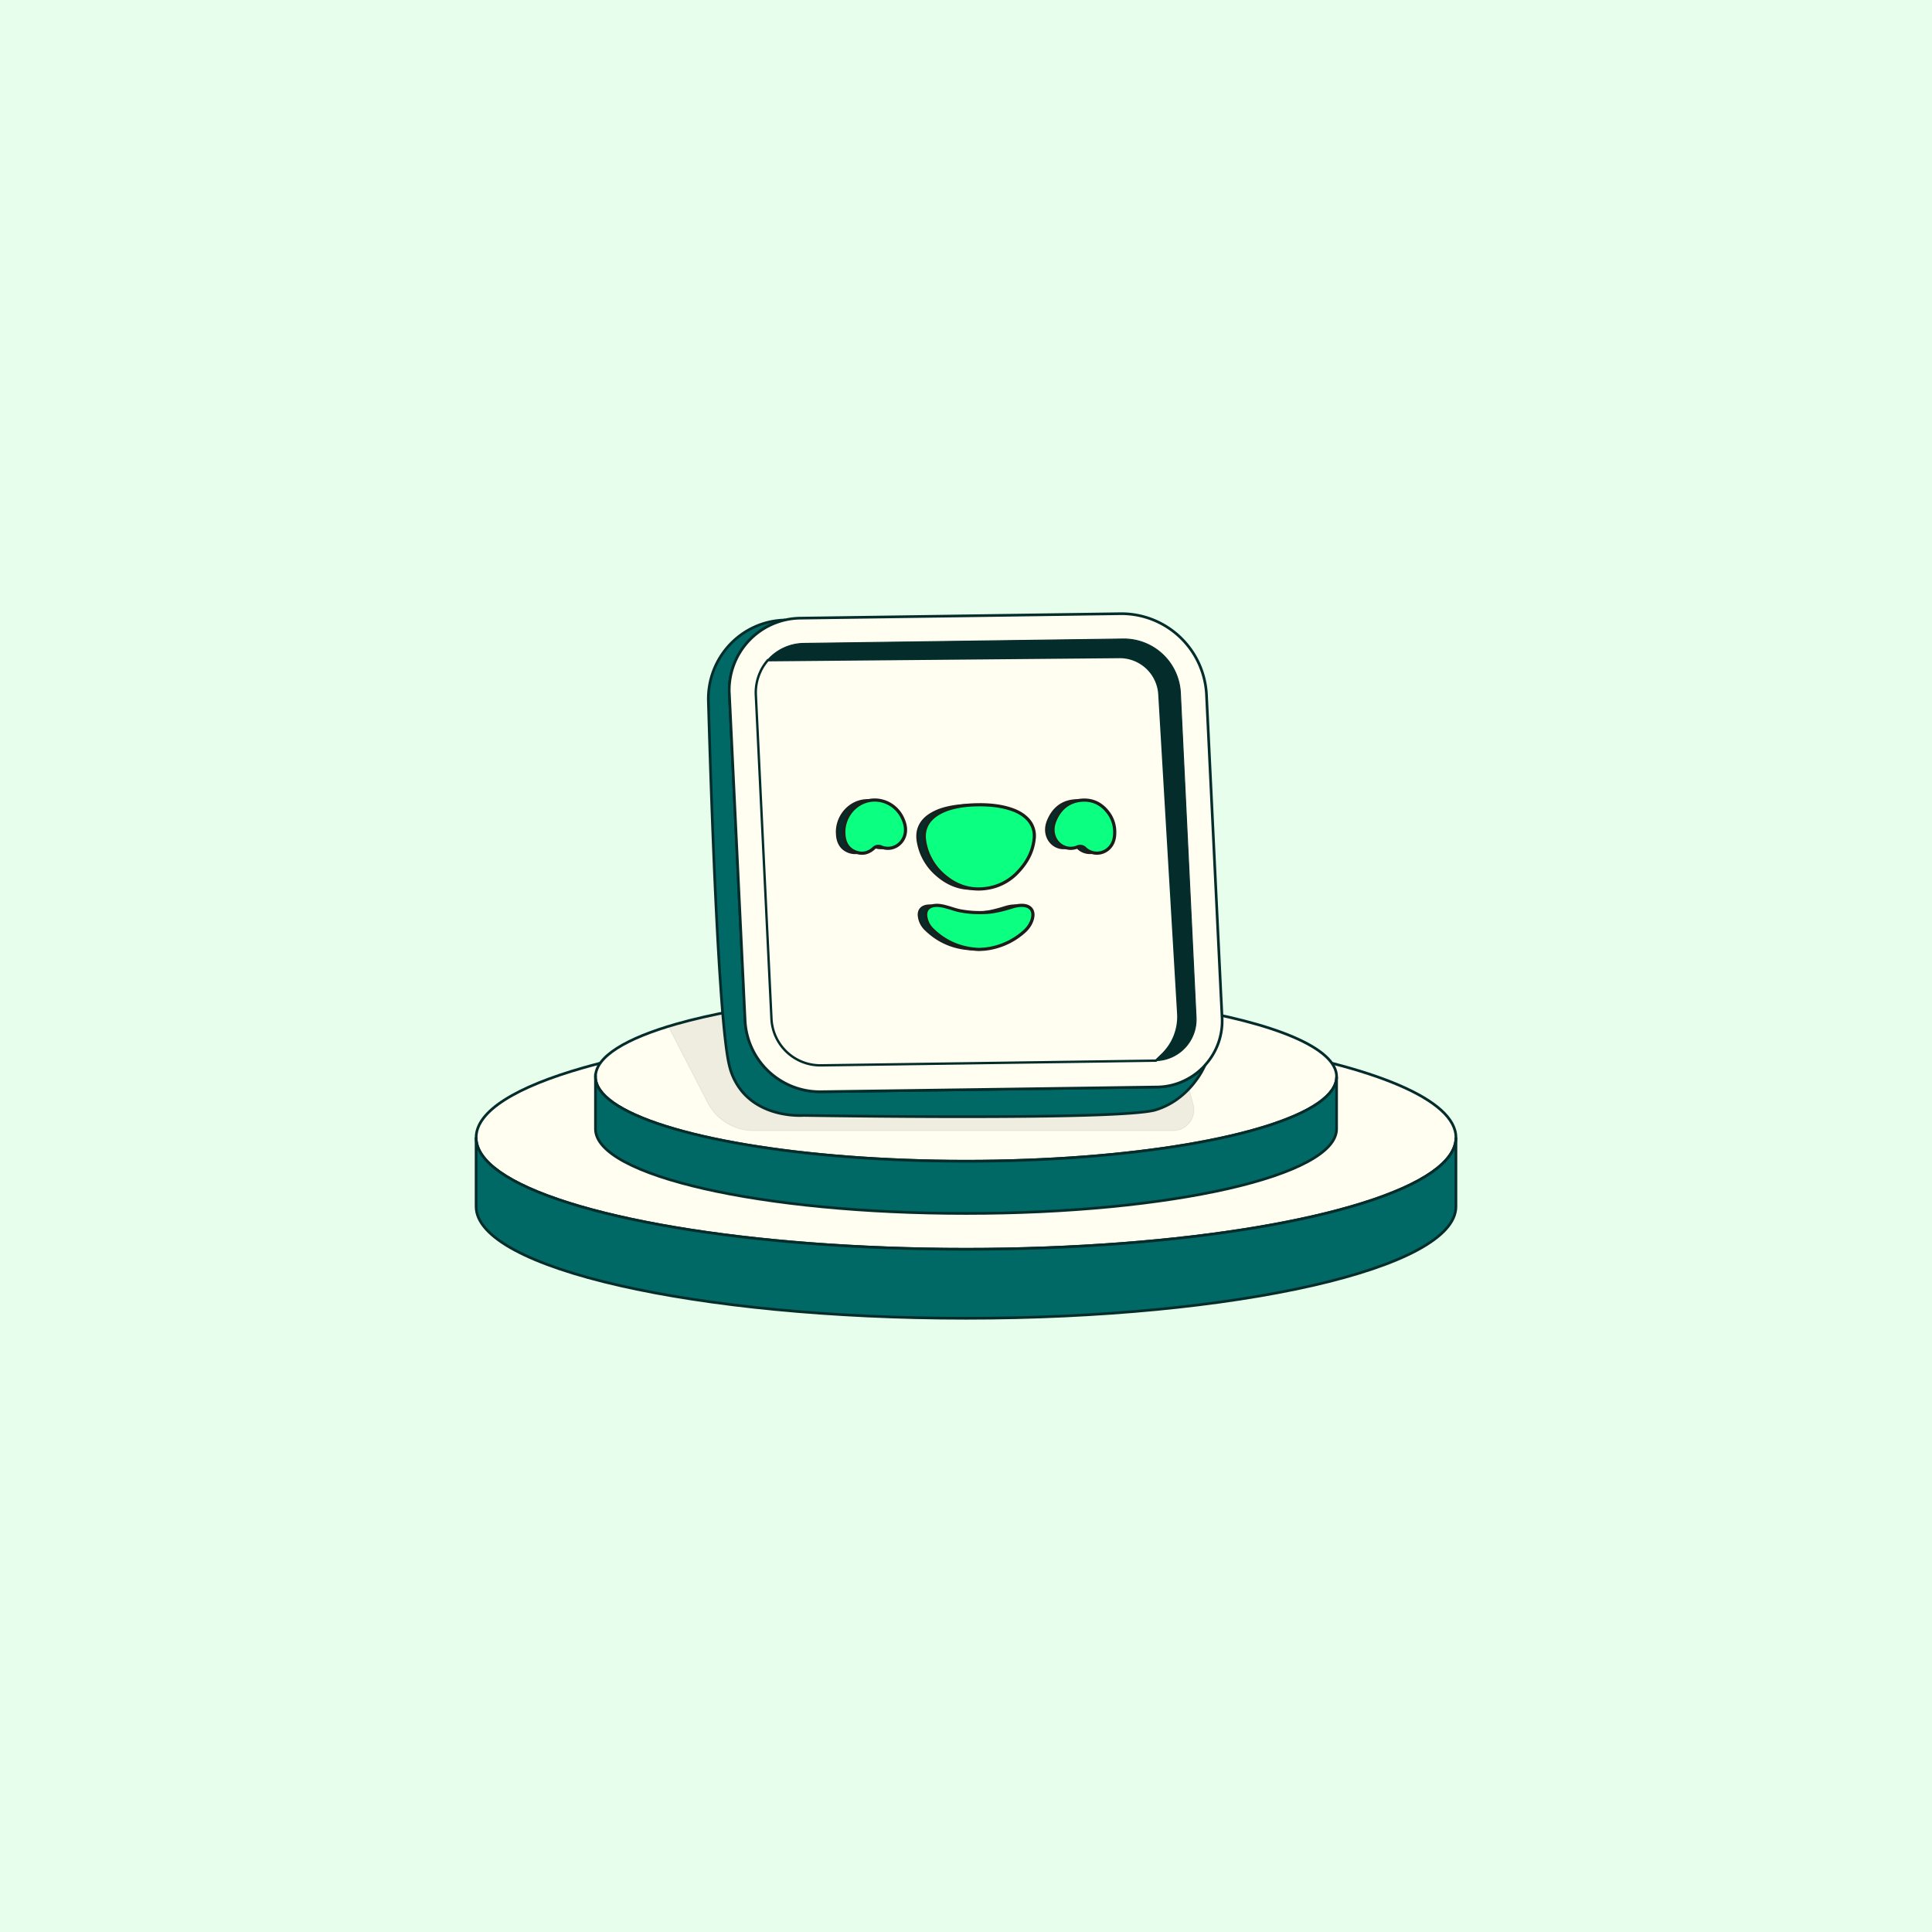 <?xml version="1.0" encoding="UTF-8"?><svg id="Calque_2" data-name="Calque 2" xmlns="http://www.w3.org/2000/svg" viewBox="0 0 991.4 991.4"><defs><style>.cls-1 {
        stroke-width: .48px;
      }

      .cls-1, .cls-2, .cls-3, .cls-4 {
        stroke: #042c2b;
      }

      .cls-1, .cls-2, .cls-5, .cls-6 {
        stroke-linejoin: round;
      }

      .cls-1, .cls-5 {
        fill: #042c2b;
      }

      .cls-1, .cls-5, .cls-6 {
        stroke-linecap: round;
      }

      .cls-2 {
        stroke-width: 1.22px;
      }

      .cls-2, .cls-4 {
        fill: #fffef0;
      }

      .cls-3 {
        fill: #006865;
      }

      .cls-3, .cls-4 {
        stroke-width: 1.38px;
      }

      .cls-3, .cls-4, .cls-7 {
        stroke-miterlimit: 10;
      }

      .cls-7 {
        fill: #2b2b2b;
        opacity: .08;
        stroke: #1d1d1d;
        stroke-width: .4px;
      }

      .cls-5 {
        stroke-width: .93px;
      }

      .cls-5, .cls-6 {
        stroke: #1d1d1b;
      }

      .cls-6 {
        fill: #0bff80;
        stroke-width: 1.63px;
      }

      .cls-8 {
        fill: #e8feec;
        stroke-width: 0px;
      }</style></defs><g id="Calque_161" data-name="Calque 161"><g><rect class="cls-8" width="991.41" height="991.41"/><g><g><g><path class="cls-4" d="M244.31 583.72c0 6.19 4.29 12.14 12.24 17.73 32.72 22.98 127.47 39.61 239.16 39.61s206.44-16.63 239.16-39.61c7.94-5.59 12.24-11.54 12.24-17.73 0-19.43-42.31-36.56-106.99-46.95-40.86-6.54-90.66-10.39-144.4-10.39h-.65c-39.46 0-76.82 2.15-109.99 5.84-33.32 3.75-62.54 9.09-85.56 15.63-34.56 9.84-55.19 22.28-55.19 35.86Z"/><path class="cls-3" d="M244.31 583.72v35.41c0 31.67 112.59 57.34 251.4 57.34s251.4-25.67 251.4-57.34v-35.41c0 6.19-4.3 12.14-12.24 17.73-32.72 22.98-127.42 39.61-239.16 39.61s-206.44-16.63-239.16-39.61c-7.94-5.59-12.24-11.54-12.24-17.73Z"/><path class="cls-4" d="M305.56 552.51c0 4.68 3.25 9.18 9.26 13.41 24.75 17.38 96.42 29.96 180.9 29.96s156.15-12.58 180.9-29.96c6.01-4.23 9.26-8.73 9.26-13.41 0-14.7-32-27.66-80.93-35.51-30.9-4.95-68.57-7.86-109.23-7.86h-.49c-29.85 0-58.11 1.62-83.19 4.42-25.2 2.83-47.3 6.88-64.72 11.83-26.14 7.44-41.75 16.85-41.75 27.13Z"/><path class="cls-3" d="M305.56 552.51v26.79c0 23.95 85.16 43.37 190.15 43.37s190.15-19.42 190.15-43.37v-26.79c0 4.68-3.25 9.18-9.26 13.41-24.75 17.38-96.38 29.96-180.9 29.96s-156.15-12.58-180.9-29.96c-6.01-4.23-9.26-8.73-9.26-13.41Z"/></g><path class="cls-7" d="m610.1 558.78 2.16 7.94a10.66 10.66 0 0 1-10.29 13.47H386.76a26.59 26.59 0 0 1-23.64-14.41l-20.15-39.11s54.38-13.63 62.72-12.19c8.34 1.44 204.41 44.3 204.41 44.3Z"/><path class="cls-3" d="M363.5 359.83c1.02 35.22 3.23 103.3 6.4 147.81v.03l.09 1.39v.16c.03.16.03.32.03.44.03.1.03.19.03.25v.03c.03.32.06.6.06.89v.06c.03.1.03.16.03.22v.06c1.24 16.61 2.6 29.51 4.09 35.5a32.4 32.4 0 0 0 7.13 14.07 31.4 31.4 0 0 0 7.92 6.4c10.87 6.24 23.14 5.23 23.14 5.23s162.45 2.73 180.65-2.85a38 38 0 0 0 11-5.48 43.52 43.52 0 0 0 9.7-9.7 39.91 39.91 0 0 0 4.5-7.61 32.61 32.61 0 0 1-8.68 6.85 33.45 33.45 0 0 1-15.94 4.22l-172.31 2.41a38.48 38.48 0 0 1-38.99-36.64l-.57-11.57-.22-4.79v-.22l-.03-.22-.06-1.58v-.29l-.03-.09v-.03l-7.16-148.82a36.96 36.96 0 0 1 28.65-37.82c-.38.03-.73.03-1.08.06-21.97 1.01-38.99 19.62-38.35 41.62Z"/><path class="cls-4" d="m374.27 355.96 7.16 148.82v.03l.03.09v.29l.06 1.58.03.22v.22l.22 4.79.57 11.57a38.47 38.47 0 0 0 38.99 36.64l172.31-2.41a33.22 33.22 0 0 0 15.94-4.22 32.61 32.61 0 0 0 8.68-6.85c.03-.03.03-.06.03-.06a33.62 33.62 0 0 0 8.81-24.47l-.38-8.02v-.16l-.03-.13-.06-1.33v-.44l-.03-.13-.1-2.03v-.03l-7.39-153.39a43.74 43.74 0 0 0-44.28-41.62l-164.2 2.28a36.95 36.95 0 0 0-36.38 38.74Z"/><path class="cls-1" d="M604.39 520.17a26.93 26.93 0 0 1-8.23 21.01l-3.21 3.09a21.13 21.13 0 0 0 20.82-22.13l-8.05-166.57a29.06 29.06 0 0 0-29.45-27.67l-163.88 2.25a25.15 25.15 0 0 0-18.57 8.62l180.36-1.63a20.4 20.4 0 0 1 20.54 19.19l9.66 163.84Z"/><path class="cls-2" d="M390.34 344.35a25.2 25.2 0 0 1 3.68-5.58h.03l180.37-1.63a20.38 20.38 0 0 1 20.53 19.18l9.67 163.85a26.93 26.93 0 0 1-8.23 21.01l-3.21 3.09-171.86 2.41a25.13 25.13 0 0 1-25.45-23.93l-8.02-166.22c-.19-4.34.73-8.5 2.5-12.17Z"/></g><g><g><path class="cls-5" d="M499.28 412.95c4.93.03 10.16.46 15.23 2.06 3.35 1.05 6.45 2.54 8.96 5.07a12.32 12.32 0 0 1 3.58 10.43c-.68 6.58-3.71 12.07-8.18 16.8a26.93 26.93 0 0 1-12.92 7.88c-9.63 2.48-18.18.25-25.56-6.32a28.88 28.88 0 0 1-9.22-15.59c-.66-2.98-.81-5.96.37-8.87 1.3-3.21 3.7-5.42 6.63-7.1 3.27-1.88 6.83-2.89 10.52-3.54 3.39-.6 6.81-.81 10.59-.81Z"/><path class="cls-5" d="M498.57 487.2c-8.98-.4-17.07-3.67-23.72-10.21a11.28 11.28 0 0 1-3.42-6.87c-.35-3 1.28-5.03 4.29-5.44 2.34-.32 4.56.22 6.77.84 2.25.62 4.44 1.46 6.74 1.88a54.2 54.2 0 0 0 13.7.77c4.41-.32 8.61-1.46 12.79-2.75 1.75-.54 3.55-.9 5.4-.83 4.12.16 6.08 2.81 5.04 6.81-.77 2.95-2.53 5.24-4.81 7.16a36.12 36.12 0 0 1-19.69 8.48l-.63.04-2.46.14Z"/><path class="cls-5" d="M568.4 427.12c0 2.78-.54 5.38-2.42 7.57a8.83 8.83 0 0 1-12.83.66 3.45 3.45 0 0 0-3.91-.73c-5.22 2.17-10.97-.93-12.25-6.59-.64-2.82 0-5.49 1.2-8.02 2.55-5.37 6.75-8.71 12.71-9.34 6.13-.65 11.01 1.83 14.54 6.84a16.45 16.45 0 0 1 2.96 9.61Z"/><path class="cls-5" d="M429.38 427.04c-.04-7.3 4.83-13.97 11.71-15.92 7.36-2.09 15.2 1.62 18.48 8.78 1.04 2.26 1.7 4.61 1.41 7.14-.72 6.13-6.79 9.91-12.42 7.58a3.4 3.4 0 0 0-3.86.68c-2.66 2.42-5.73 3.17-9.12 1.95-3.49-1.27-5.39-3.93-5.99-7.56-.14-.83-.15-1.67-.21-2.65Z"/></g><g><path class="cls-6" d="M502.9 412.95c4.93.03 10.16.46 15.23 2.06 3.35 1.05 6.45 2.54 8.96 5.07a12.32 12.32 0 0 1 3.58 10.43c-.68 6.58-3.71 12.07-8.18 16.8a26.93 26.93 0 0 1-12.92 7.88c-9.63 2.48-18.18.25-25.56-6.32a28.88 28.88 0 0 1-9.22-15.59c-.66-2.98-.81-5.96.37-8.87 1.3-3.21 3.7-5.42 6.63-7.1 3.27-1.88 6.83-2.89 10.52-3.54 3.39-.6 6.81-.81 10.59-.81Z"/><path class="cls-6" d="M502.19 487.2c-8.98-.4-17.07-3.67-23.72-10.21a11.28 11.28 0 0 1-3.42-6.87c-.35-3 1.28-5.03 4.29-5.44 2.34-.32 4.56.22 6.77.84 2.25.62 4.44 1.46 6.74 1.88a54.2 54.2 0 0 0 13.7.77c4.41-.32 8.61-1.46 12.79-2.75 1.75-.54 3.55-.9 5.4-.83 4.12.16 6.08 2.81 5.04 6.81-.77 2.95-2.53 5.24-4.81 7.16a36.12 36.12 0 0 1-19.69 8.48l-.63.04-2.46.14Z"/><path class="cls-6" d="M572.02 427.12c0 2.78-.54 5.38-2.42 7.57a8.83 8.83 0 0 1-12.83.66 3.45 3.45 0 0 0-3.91-.73c-5.22 2.17-10.97-.93-12.25-6.59-.64-2.82 0-5.49 1.2-8.02 2.55-5.37 6.75-8.71 12.71-9.34 6.13-.65 11.01 1.83 14.54 6.84a16.45 16.45 0 0 1 2.96 9.61Z"/><path class="cls-6" d="M433 427.04c-.04-7.3 4.83-13.97 11.71-15.92 7.36-2.09 15.2 1.62 18.48 8.78 1.04 2.26 1.7 4.61 1.41 7.14-.72 6.13-6.79 9.91-12.42 7.58a3.4 3.4 0 0 0-3.86.68c-2.66 2.42-5.73 3.17-9.12 1.95-3.49-1.27-5.39-3.93-5.99-7.56-.14-.83-.15-1.67-.21-2.65Z"/></g></g></g></g></g></svg>